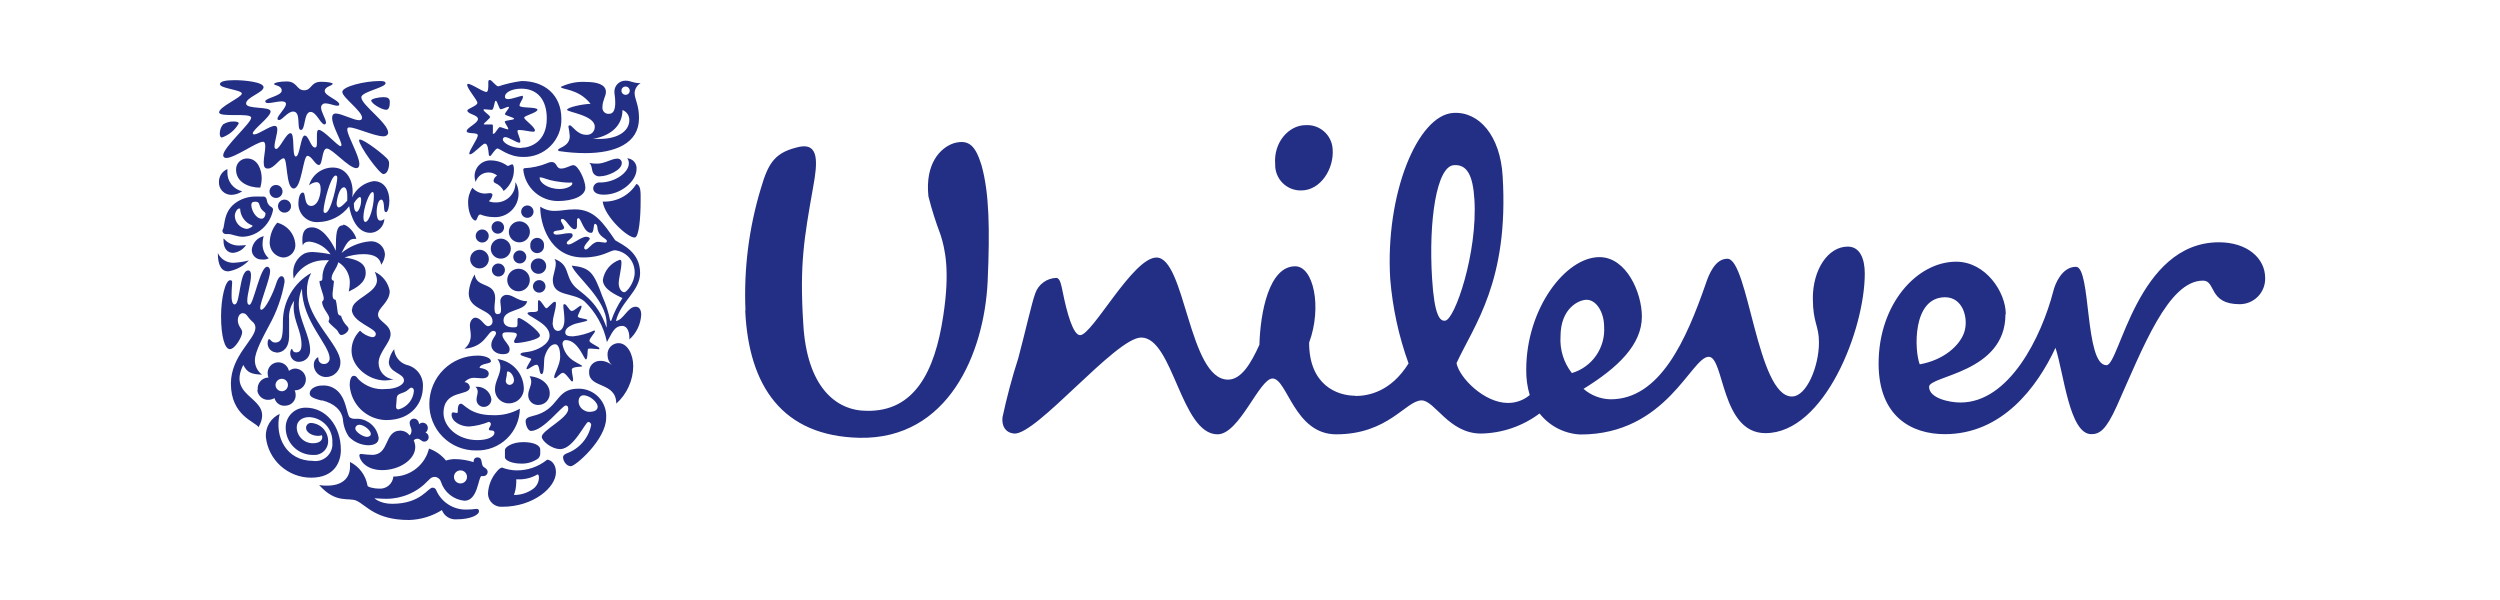 <svg width="125" height="30" viewBox="0 0 125 30" fill="none" xmlns="http://www.w3.org/2000/svg">
<path d="M30.134 10.078C30.24 10.854 31.407 11.902 31.734 11.876C31.95 11.876 32.031 10.863 32.031 10.078C32.031 9.628 32.056 9.276 31.819 9.196C31.641 9.482 31.39 9.715 31.091 9.87C30.793 10.025 30.458 10.097 30.122 10.078H30.134ZM30.198 9.734C31.047 9.734 31.827 9.056 31.827 8.462C31.834 8.395 31.827 8.327 31.807 8.263C31.788 8.199 31.755 8.139 31.711 8.088C31.667 8.037 31.614 7.995 31.553 7.966C31.493 7.936 31.427 7.918 31.36 7.915C31.419 7.987 31.448 8.08 31.441 8.174C31.441 8.623 30.754 9.124 30.011 9.124C29.969 9.118 29.927 9.12 29.886 9.132C29.845 9.143 29.807 9.163 29.774 9.189C29.741 9.216 29.713 9.249 29.694 9.287C29.674 9.324 29.662 9.365 29.659 9.408C29.659 9.637 29.88 9.734 30.198 9.734ZM30.02 8.814C29.947 8.826 29.872 8.815 29.806 8.782C29.74 8.75 29.685 8.697 29.651 8.632C29.579 8.487 29.604 8.25 29.464 8.144C29.595 8.174 29.729 8.187 29.863 8.182C30.232 8.182 30.584 7.932 30.851 7.932C30.882 7.928 30.914 7.931 30.944 7.941C30.973 7.951 31 7.967 31.023 7.988C31.046 8.01 31.063 8.036 31.075 8.065C31.086 8.094 31.091 8.125 31.089 8.157C31.089 8.517 30.363 8.814 30.02 8.814ZM11.74 15.218C12.02 15.218 11.96 13.522 12.41 13.522C12.516 13.522 12.55 13.628 12.55 13.759C12.55 14.141 12.363 14.705 12.363 15.032C12.363 15.189 12.402 15.24 12.478 15.24C12.673 15.218 13.012 13.339 13.352 13.339C13.458 13.339 13.505 13.45 13.505 13.556C13.505 13.95 13.012 15.079 13.012 15.397C13.012 15.443 13.012 15.486 13.068 15.486C13.271 15.486 13.683 14.603 13.814 14.162C13.886 13.933 13.984 13.81 14.073 13.81C14.162 13.81 14.23 13.899 14.23 14.09C14.098 14.852 13.838 15.586 13.462 16.262C13.178 16.8 12.745 17.581 12.745 18.005C12.742 18.147 12.773 18.287 12.836 18.414C12.899 18.541 12.991 18.651 13.106 18.735C12.588 18.705 12.372 18.654 12.164 18.247C11.29 19.986 13.776 19.816 12.928 21.36C12.771 21.084 11.545 20.796 11.545 19.18C11.545 17.78 12.771 16.966 12.771 16.385C12.771 16.326 12.758 16.269 12.732 16.217C12.706 16.164 12.669 16.119 12.622 16.084C12.355 15.855 12.347 15.659 12.134 15.659C11.922 15.659 11.791 16.02 11.986 16.338C12.05 16.444 12.109 16.512 12.109 16.61C12.109 16.839 11.748 17.458 11.494 17.458C11.239 17.458 11.053 16.826 11.053 15.812C11.053 14.913 11.26 14.01 11.511 14.01C11.587 14.01 11.608 14.056 11.608 14.124C11.608 14.192 11.579 14.438 11.579 14.799C11.579 15.159 11.668 15.223 11.74 15.223V15.218ZM24.259 7.185C24.39 7.185 24.416 7.503 24.437 7.694C24.437 7.792 24.471 7.8 24.513 7.8C24.556 7.8 24.764 7.423 24.874 7.423C24.984 7.423 25.442 7.847 26.147 7.847C26.401 7.855 26.654 7.811 26.891 7.718C27.127 7.624 27.342 7.484 27.522 7.304C27.702 7.124 27.844 6.91 27.938 6.673C28.032 6.437 28.076 6.184 28.068 5.93C28.068 4.742 27.22 4.051 26.083 4.051C25.688 4.102 25.298 4.191 24.921 4.318C24.789 4.318 24.594 4 24.496 4C24.399 4 24.416 4.081 24.416 4.221C24.416 4.361 24.416 4.598 24.318 4.598C24.119 4.598 23.359 4.034 23.359 4.238C23.359 4.441 23.869 4.997 23.869 5.145C23.869 5.294 23.368 5.429 23.368 5.527C23.368 5.709 23.898 5.739 23.898 5.951C23.898 6.163 23.334 6.384 23.334 6.553C23.334 6.723 23.89 6.596 23.89 6.765C23.89 6.935 23.465 7.508 23.465 7.673C23.465 7.715 23.465 7.715 23.508 7.715C23.661 7.715 24.127 7.181 24.242 7.181L24.259 7.185ZM13.776 19.277C13.771 19.197 13.797 19.118 13.848 19.056C13.899 18.993 13.972 18.953 14.052 18.942C14.093 18.937 14.134 18.94 14.174 18.951C14.213 18.962 14.25 18.981 14.282 19.007C14.315 19.033 14.341 19.065 14.361 19.101C14.38 19.137 14.392 19.177 14.396 19.218C14.404 19.3 14.38 19.382 14.328 19.446C14.276 19.511 14.202 19.552 14.12 19.562C14.037 19.568 13.955 19.541 13.891 19.488C13.827 19.436 13.786 19.36 13.776 19.277ZM12.868 19.532C12.888 19.67 12.961 19.794 13.071 19.88C13.181 19.965 13.319 20.005 13.458 19.99C13.552 19.982 13.643 19.953 13.725 19.905C13.755 20.027 13.828 20.133 13.932 20.203C14.036 20.272 14.162 20.301 14.285 20.283C14.357 20.28 14.427 20.262 14.492 20.23C14.556 20.199 14.613 20.155 14.66 20.1C14.707 20.046 14.741 19.982 14.762 19.913C14.783 19.845 14.79 19.773 14.781 19.702C14.779 19.636 14.762 19.572 14.731 19.515H14.79C14.934 19.504 15.068 19.437 15.162 19.327C15.257 19.218 15.303 19.076 15.293 18.932C15.282 18.788 15.215 18.654 15.105 18.56C14.996 18.465 14.853 18.419 14.709 18.429C14.614 18.447 14.524 18.486 14.446 18.544C14.418 18.413 14.342 18.297 14.233 18.218C14.124 18.14 13.99 18.105 13.857 18.119C13.786 18.127 13.718 18.148 13.655 18.183C13.593 18.217 13.539 18.263 13.495 18.319C13.451 18.375 13.418 18.439 13.4 18.507C13.381 18.576 13.376 18.647 13.386 18.718C13.388 18.773 13.401 18.828 13.424 18.879H13.369C13.226 18.896 13.096 18.968 13.005 19.079C12.915 19.191 12.872 19.334 12.885 19.477L12.868 19.532ZM31.072 4.53C31.071 4.571 31.082 4.612 31.105 4.647C31.127 4.681 31.159 4.709 31.197 4.725C31.235 4.742 31.277 4.746 31.318 4.739C31.358 4.731 31.396 4.712 31.425 4.683C31.455 4.654 31.475 4.617 31.483 4.577C31.492 4.536 31.488 4.494 31.472 4.456C31.457 4.418 31.43 4.385 31.396 4.362C31.361 4.339 31.321 4.327 31.28 4.327C31.253 4.326 31.226 4.331 31.201 4.341C31.175 4.351 31.152 4.366 31.133 4.385C31.114 4.404 31.098 4.426 31.088 4.451C31.077 4.476 31.072 4.503 31.072 4.53ZM26.516 12.275C26.51 12.323 26.515 12.372 26.53 12.418C26.545 12.464 26.569 12.506 26.601 12.542C26.633 12.578 26.673 12.607 26.717 12.627C26.761 12.646 26.809 12.657 26.857 12.657C26.905 12.657 26.953 12.646 26.997 12.627C27.042 12.607 27.081 12.578 27.113 12.542C27.145 12.506 27.17 12.464 27.184 12.418C27.199 12.372 27.204 12.323 27.199 12.275C27.204 12.227 27.199 12.178 27.184 12.132C27.17 12.086 27.145 12.044 27.113 12.008C27.081 11.972 27.042 11.943 26.997 11.923C26.953 11.903 26.905 11.893 26.857 11.893C26.809 11.893 26.761 11.903 26.717 11.923C26.673 11.943 26.633 11.972 26.601 12.008C26.569 12.044 26.545 12.086 26.53 12.132C26.515 12.178 26.51 12.227 26.516 12.275ZM26.537 13.306C26.537 13.382 26.559 13.457 26.602 13.52C26.644 13.584 26.705 13.633 26.775 13.662C26.846 13.691 26.923 13.699 26.998 13.684C27.073 13.669 27.142 13.633 27.196 13.579C27.25 13.524 27.287 13.456 27.302 13.381C27.317 13.306 27.309 13.228 27.28 13.158C27.25 13.087 27.201 13.027 27.137 12.985C27.074 12.942 26.999 12.92 26.923 12.92C26.872 12.919 26.822 12.929 26.774 12.948C26.727 12.967 26.685 12.995 26.649 13.031C26.613 13.067 26.584 13.11 26.565 13.157C26.546 13.204 26.536 13.255 26.537 13.306ZM25.362 14.001C25.362 14.113 25.395 14.222 25.457 14.315C25.519 14.407 25.607 14.48 25.71 14.522C25.813 14.565 25.927 14.576 26.036 14.554C26.145 14.533 26.246 14.479 26.325 14.4C26.404 14.321 26.458 14.221 26.479 14.111C26.501 14.002 26.49 13.888 26.447 13.785C26.405 13.682 26.332 13.594 26.239 13.532C26.147 13.47 26.038 13.437 25.926 13.437C25.776 13.437 25.633 13.496 25.527 13.602C25.421 13.708 25.362 13.851 25.362 14.001ZM25.663 12.848C25.663 12.912 25.682 12.975 25.718 13.029C25.754 13.083 25.805 13.124 25.865 13.149C25.924 13.174 25.99 13.18 26.053 13.168C26.117 13.155 26.175 13.124 26.221 13.078C26.266 13.033 26.297 12.975 26.31 12.911C26.323 12.848 26.316 12.782 26.291 12.723C26.267 12.663 26.225 12.612 26.171 12.576C26.117 12.54 26.054 12.521 25.99 12.521C25.903 12.521 25.82 12.555 25.759 12.617C25.697 12.678 25.663 12.761 25.663 12.848ZM24.594 13.501C24.594 13.565 24.613 13.628 24.649 13.682C24.685 13.736 24.736 13.778 24.796 13.802C24.855 13.827 24.921 13.834 24.984 13.821C25.048 13.808 25.106 13.777 25.152 13.732C25.197 13.686 25.228 13.628 25.241 13.564C25.254 13.501 25.247 13.435 25.222 13.376C25.198 13.316 25.156 13.265 25.102 13.229C25.048 13.193 24.985 13.174 24.921 13.174C24.878 13.174 24.835 13.182 24.796 13.199C24.756 13.215 24.72 13.239 24.69 13.27C24.659 13.3 24.635 13.336 24.619 13.376C24.602 13.415 24.594 13.458 24.594 13.501ZM25.442 11.588C25.442 11.692 25.472 11.794 25.529 11.881C25.586 11.968 25.668 12.036 25.764 12.077C25.86 12.117 25.966 12.128 26.068 12.108C26.171 12.089 26.265 12.039 26.339 11.965C26.413 11.892 26.463 11.798 26.484 11.696C26.505 11.594 26.494 11.488 26.455 11.392C26.415 11.295 26.348 11.213 26.261 11.155C26.174 11.097 26.073 11.066 25.968 11.066C25.83 11.067 25.698 11.122 25.599 11.22C25.501 11.317 25.445 11.449 25.442 11.588ZM26.058 10.583C26.058 10.665 26.09 10.743 26.148 10.802C26.206 10.86 26.285 10.892 26.367 10.892C26.449 10.892 26.528 10.86 26.586 10.802C26.644 10.743 26.677 10.665 26.677 10.583C26.677 10.501 26.644 10.422 26.586 10.364C26.528 10.306 26.449 10.273 26.367 10.273C26.285 10.273 26.206 10.306 26.148 10.364C26.09 10.422 26.058 10.501 26.058 10.583ZM24.577 11.367C24.576 11.43 24.594 11.491 24.628 11.543C24.662 11.595 24.711 11.636 24.769 11.661C24.826 11.685 24.89 11.691 24.951 11.68C25.012 11.668 25.069 11.638 25.113 11.593C25.157 11.549 25.187 11.493 25.199 11.432C25.211 11.37 25.204 11.307 25.18 11.249C25.156 11.192 25.115 11.143 25.063 11.109C25.01 11.075 24.949 11.057 24.887 11.058C24.805 11.059 24.727 11.092 24.669 11.149C24.611 11.207 24.578 11.286 24.577 11.367ZM24.539 12.432C24.539 12.531 24.568 12.628 24.623 12.71C24.679 12.793 24.757 12.857 24.849 12.895C24.941 12.932 25.041 12.942 25.139 12.922C25.236 12.903 25.325 12.855 25.395 12.784C25.465 12.714 25.512 12.624 25.531 12.527C25.55 12.43 25.539 12.329 25.501 12.237C25.462 12.146 25.397 12.068 25.314 12.014C25.232 11.959 25.134 11.931 25.035 11.931C24.97 11.931 24.905 11.944 24.844 11.97C24.784 11.995 24.729 12.032 24.683 12.078C24.637 12.125 24.6 12.18 24.575 12.241C24.551 12.301 24.538 12.366 24.539 12.432ZM23.508 12.954C23.508 13.046 23.535 13.136 23.587 13.213C23.638 13.29 23.711 13.349 23.796 13.385C23.881 13.42 23.975 13.429 24.066 13.411C24.156 13.393 24.239 13.349 24.305 13.283C24.37 13.218 24.414 13.135 24.432 13.045C24.45 12.954 24.441 12.86 24.406 12.775C24.37 12.69 24.311 12.617 24.234 12.566C24.157 12.514 24.067 12.487 23.975 12.487C23.851 12.488 23.733 12.538 23.646 12.625C23.558 12.712 23.509 12.83 23.508 12.954ZM23.784 11.8C23.784 11.886 23.818 11.97 23.879 12.031C23.941 12.092 24.024 12.127 24.11 12.127C24.197 12.127 24.28 12.092 24.341 12.031C24.403 11.97 24.437 11.886 24.437 11.8C24.437 11.713 24.403 11.63 24.341 11.569C24.28 11.508 24.197 11.473 24.11 11.473C24.024 11.473 23.941 11.508 23.879 11.569C23.818 11.63 23.784 11.713 23.784 11.8ZM22.698 23.845C22.698 23.888 22.706 23.931 22.723 23.97C22.739 24.01 22.763 24.046 22.793 24.076C22.824 24.107 22.86 24.131 22.899 24.147C22.939 24.163 22.981 24.172 23.024 24.172C23.067 24.172 23.11 24.163 23.149 24.147C23.189 24.131 23.225 24.107 23.255 24.076C23.286 24.046 23.31 24.01 23.326 23.97C23.343 23.931 23.351 23.888 23.351 23.845C23.351 23.759 23.317 23.676 23.255 23.614C23.194 23.553 23.111 23.519 23.024 23.519C22.938 23.519 22.855 23.553 22.793 23.614C22.732 23.676 22.698 23.759 22.698 23.845ZM13.899 10.307C13.899 10.371 13.918 10.435 13.954 10.488C13.99 10.542 14.041 10.584 14.101 10.609C14.161 10.633 14.226 10.64 14.29 10.627C14.353 10.615 14.411 10.584 14.457 10.538C14.502 10.492 14.534 10.434 14.546 10.371C14.559 10.307 14.552 10.242 14.528 10.182C14.503 10.122 14.461 10.071 14.407 10.035C14.354 9.999 14.29 9.98 14.226 9.98C14.139 9.98 14.056 10.015 13.995 10.076C13.934 10.137 13.899 10.22 13.899 10.307ZM13.475 9.573C13.475 9.638 13.494 9.701 13.53 9.755C13.566 9.808 13.617 9.85 13.677 9.875C13.736 9.9 13.802 9.906 13.865 9.893C13.929 9.881 13.987 9.85 14.033 9.804C14.078 9.758 14.109 9.7 14.122 9.637C14.134 9.574 14.128 9.508 14.103 9.448C14.079 9.389 14.037 9.338 13.983 9.302C13.929 9.266 13.866 9.247 13.802 9.247C13.715 9.247 13.632 9.281 13.571 9.342C13.509 9.403 13.475 9.487 13.475 9.573ZM13.823 17.632C14.166 17.632 14.455 17.377 14.455 16.813V15.965C14.428 15.635 14.518 15.306 14.709 15.036C14.688 15.144 14.68 15.253 14.684 15.363C14.684 16.067 15.074 16.55 15.074 17.225C15.074 17.479 15.002 17.619 14.807 17.619C14.612 17.619 14.633 17.445 14.595 17.445C14.557 17.445 14.51 17.551 14.51 17.666C14.51 17.725 14.522 17.784 14.546 17.838C14.57 17.893 14.605 17.942 14.649 17.982C14.693 18.022 14.745 18.052 14.801 18.071C14.858 18.089 14.918 18.096 14.977 18.09C15.122 18.083 15.259 18.02 15.358 17.914C15.457 17.808 15.51 17.667 15.507 17.521C15.507 16.784 14.938 15.969 14.938 15.184C14.94 14.924 14.995 14.667 15.1 14.43C15.1 16.058 16.483 17.242 16.483 17.92C16.483 17.958 16.476 17.995 16.462 18.03C16.447 18.065 16.426 18.096 16.399 18.123C16.372 18.149 16.34 18.169 16.305 18.183C16.269 18.196 16.232 18.202 16.194 18.2C16.159 18.201 16.123 18.195 16.09 18.183C16.057 18.17 16.027 18.151 16.001 18.126C15.976 18.102 15.955 18.073 15.941 18.04C15.927 18.008 15.919 17.973 15.918 17.937C15.918 17.878 15.918 17.865 15.884 17.865C15.822 17.905 15.772 17.96 15.737 18.026C15.703 18.091 15.687 18.165 15.689 18.238C15.689 18.319 15.704 18.399 15.735 18.473C15.765 18.548 15.81 18.616 15.867 18.673C15.924 18.73 15.991 18.775 16.066 18.806C16.14 18.837 16.22 18.853 16.3 18.853C16.397 18.853 16.493 18.833 16.582 18.795C16.671 18.757 16.751 18.701 16.818 18.632C16.885 18.562 16.938 18.48 16.973 18.39C17.008 18.3 17.024 18.203 17.021 18.107C17.021 17.259 15.346 15.952 15.346 14.561C15.339 14.244 15.412 13.931 15.558 13.649C15.129 13.893 14.773 14.246 14.525 14.672C14.277 15.098 14.146 15.582 14.145 16.075C14.145 16.775 14.12 17.127 13.759 17.127C13.572 17.127 13.522 16.957 13.458 16.957C13.394 16.957 13.382 17.106 13.382 17.144C13.378 17.203 13.386 17.262 13.406 17.318C13.425 17.374 13.456 17.425 13.495 17.47C13.534 17.514 13.582 17.55 13.636 17.575C13.689 17.601 13.747 17.616 13.806 17.619L13.823 17.632ZM27.983 9.45C28.344 9.45 28.616 9.285 28.616 9.187C28.616 9.09 28.565 9.132 28.459 9.132C28.218 9.127 27.978 9.101 27.742 9.056C27.398 9.001 27.135 8.869 27.038 8.869C26.94 8.869 26.987 8.869 26.987 8.912C26.987 9.124 27.381 9.45 27.983 9.45ZM26.206 8.411C26.604 8.394 26.996 8.308 27.364 8.157C27.43 8.122 27.502 8.103 27.576 8.101C27.865 8.101 27.788 8.428 28.051 8.428C28.314 8.428 28.518 8.258 28.671 8.258C28.917 8.258 29.269 9.026 29.269 9.382C29.269 9.806 28.641 10.052 27.894 10.052C27.464 10.052 27.049 9.892 26.73 9.604C26.41 9.316 26.209 8.919 26.164 8.492C26.164 8.475 26.168 8.458 26.177 8.444C26.186 8.43 26.199 8.418 26.215 8.411H26.206ZM13.997 20.69C13.775 20.789 13.589 20.953 13.463 21.161C13.337 21.368 13.277 21.61 13.293 21.852C13.353 22.41 13.618 22.926 14.036 23.301C14.454 23.676 14.996 23.884 15.558 23.884C16.75 23.884 17.043 23.061 17.043 22.505C17.043 21.271 16.283 20.384 15.295 20.384C15.161 20.381 15.028 20.405 14.903 20.454C14.779 20.504 14.666 20.579 14.572 20.674C14.477 20.769 14.403 20.882 14.354 21.006C14.304 21.131 14.281 21.264 14.285 21.398C14.286 21.578 14.323 21.756 14.393 21.921C14.464 22.086 14.566 22.236 14.695 22.361C14.823 22.487 14.976 22.586 15.143 22.652C15.31 22.718 15.489 22.75 15.668 22.747C15.766 22.754 15.864 22.741 15.956 22.707C16.048 22.673 16.132 22.62 16.202 22.552C16.272 22.483 16.326 22.4 16.361 22.309C16.397 22.217 16.412 22.119 16.406 22.022C16.399 21.796 16.308 21.582 16.151 21.42C15.995 21.259 15.783 21.162 15.558 21.148C15.524 21.146 15.49 21.151 15.458 21.163C15.427 21.176 15.398 21.194 15.374 21.218C15.35 21.242 15.331 21.271 15.319 21.303C15.307 21.334 15.302 21.369 15.303 21.402C15.303 21.598 15.575 21.793 15.91 21.793C15.971 21.794 16.032 21.783 16.088 21.759C16.105 21.79 16.114 21.825 16.114 21.86C16.114 22.047 15.931 22.162 15.655 22.162C15.549 22.164 15.443 22.145 15.343 22.105C15.244 22.066 15.154 22.008 15.078 21.933C15.001 21.858 14.941 21.769 14.899 21.671C14.858 21.572 14.837 21.467 14.837 21.36C14.837 21.067 15.091 20.855 15.46 20.855C15.62 20.862 15.777 20.901 15.922 20.969C16.066 21.037 16.196 21.132 16.304 21.251C16.412 21.369 16.495 21.507 16.549 21.658C16.603 21.808 16.626 21.968 16.618 22.128C16.63 22.256 16.613 22.385 16.567 22.505C16.522 22.625 16.449 22.734 16.356 22.822C16.262 22.91 16.15 22.976 16.027 23.015C15.904 23.053 15.774 23.063 15.647 23.044C14.34 23.044 13.704 21.865 13.988 20.673L13.997 20.69ZM13.178 11.808C13.021 11.847 12.88 11.934 12.774 12.056C12.669 12.178 12.604 12.33 12.588 12.491C12.588 12.557 12.601 12.623 12.626 12.684C12.652 12.745 12.691 12.8 12.739 12.845C12.787 12.891 12.844 12.926 12.907 12.948C12.969 12.97 13.036 12.979 13.102 12.975C13.217 12.991 13.334 12.971 13.437 12.915C13.338 12.825 13.259 12.715 13.206 12.592C13.152 12.469 13.126 12.337 13.127 12.203C13.126 12.075 13.144 11.947 13.182 11.825L13.178 11.808ZM11.176 11.923C11.171 11.964 11.171 12.005 11.176 12.046C11.176 12.432 11.383 12.644 11.651 12.644C11.782 12.632 11.909 12.59 12.023 12.521C12.136 12.453 12.232 12.36 12.304 12.249C12.207 12.267 12.11 12.275 12.011 12.275C11.855 12.286 11.699 12.26 11.555 12.199C11.411 12.138 11.284 12.043 11.184 11.923H11.176ZM10.891 12.652C10.891 13.272 11.078 13.569 11.413 13.569C11.807 13.502 12.169 13.31 12.444 13.021C12.188 13.089 11.924 13.129 11.659 13.14C11.498 13.14 11.34 13.094 11.204 13.008C11.068 12.921 10.96 12.798 10.891 12.652V12.652ZM23.326 25.478C23.49 25.478 23.654 25.467 23.818 25.444C23.941 25.444 23.949 25.517 23.949 25.567C23.949 25.745 23.525 25.966 22.838 25.966C22.68 25.981 22.523 25.944 22.388 25.86C22.254 25.777 22.151 25.651 22.095 25.504C21.602 25.813 21.035 25.984 20.453 26C18.778 26 18.332 25.275 17.828 25.037C17.429 24.855 16.814 25.207 15.957 24.253C16.087 24.275 16.219 24.285 16.351 24.282C17.102 24.282 17.501 23.918 17.501 23.328C17.505 23.252 17.505 23.175 17.501 23.099C17.729 23.212 17.927 23.379 18.079 23.584C18.231 23.788 18.332 24.026 18.375 24.278C18.375 24.359 18.727 24.431 18.939 24.431C19.026 24.439 19.115 24.431 19.199 24.405C19.283 24.38 19.361 24.338 19.429 24.282C19.497 24.226 19.553 24.157 19.594 24.079C19.635 24.001 19.661 23.916 19.669 23.828C20.079 23.828 20.478 23.69 20.801 23.436C21.124 23.182 21.353 22.828 21.45 22.429C21.782 22.547 22.076 22.754 22.299 23.027C22.451 22.977 22.61 22.952 22.77 22.955C23.078 22.961 23.384 23.012 23.678 23.107C23.678 23.001 23.712 22.87 23.877 22.87C24.119 22.87 24.055 23.141 24.136 23.294C24.178 23.379 24.382 23.425 24.382 23.591C24.382 23.619 24.377 23.647 24.367 23.673C24.356 23.699 24.341 23.722 24.321 23.742C24.301 23.762 24.278 23.778 24.252 23.788C24.226 23.799 24.198 23.803 24.17 23.803C24.137 23.808 24.105 23.808 24.072 23.803C23.907 23.862 23.898 25.037 23.224 25.037C22.957 25.012 22.704 24.91 22.495 24.742C22.286 24.575 22.131 24.35 22.049 24.096C22.03 24.029 21.993 23.97 21.941 23.926C21.888 23.881 21.824 23.853 21.756 23.845C21.624 23.845 21.552 23.871 21.395 24.041C21.128 24.325 20.806 24.552 20.447 24.706C20.089 24.861 19.703 24.941 19.312 24.94C19.037 24.94 18.816 24.914 18.757 24.914C18.697 24.914 18.723 24.914 18.723 24.914C18.723 24.914 19.003 25.19 19.605 25.19C21.043 25.19 21.395 24.384 21.624 24.384C21.665 24.382 21.705 24.393 21.739 24.416C21.773 24.439 21.798 24.473 21.811 24.511C21.939 24.807 22.152 25.057 22.424 25.229C22.695 25.402 23.012 25.488 23.334 25.478H23.326ZM18.684 9.056C19.227 9.056 19.469 9.522 19.469 10.044C19.469 10.273 19.406 10.608 19.3 10.608C19.194 10.608 19.21 10.421 19.194 10.248C19.177 10.074 19.134 9.98 19.062 9.98C18.922 9.98 18.833 10.307 18.833 10.608C18.833 10.799 18.867 11.032 19.015 11.032C19.092 11.029 19.164 10.997 19.219 10.943C19.212 11.125 19.137 11.298 19.009 11.427C18.881 11.557 18.709 11.634 18.527 11.643C17.811 11.643 17.539 10.795 17.458 10.311C17.277 10.553 17.043 10.75 16.774 10.887C16.505 11.025 16.208 11.099 15.906 11.104C15.775 11.114 15.643 11.095 15.52 11.049C15.397 11.004 15.285 10.932 15.192 10.84C15.099 10.748 15.027 10.636 14.98 10.514C14.933 10.391 14.913 10.26 14.921 10.129C14.921 9.989 14.968 9.628 15.142 9.628C15.316 9.628 15.163 10.298 15.566 10.298C15.664 10.298 15.842 10.218 15.94 9.946C15.998 9.793 16.029 9.631 16.033 9.467C16.033 9.247 15.982 9.107 15.817 9.107C15.681 9.121 15.553 9.177 15.452 9.268C15.527 9.01 15.683 8.783 15.899 8.623C16.114 8.462 16.375 8.376 16.644 8.377C17.289 8.377 17.632 8.95 17.632 9.59C17.632 9.683 17.624 9.775 17.607 9.866C17.706 9.652 17.856 9.467 18.044 9.325C18.232 9.184 18.452 9.091 18.684 9.056ZM16.635 4.187C16.635 4.14 16.389 4.089 16.054 4.089C15.524 4.089 15.596 4.513 15.206 4.513C14.816 4.513 14.871 4.072 14.332 4.072C14.005 4.072 13.704 4.131 13.704 4.204C13.704 4.276 14.086 4.263 14.086 4.53C14.086 4.797 13.263 4.899 13.263 5.069C13.263 5.128 13.326 5.154 13.407 5.154C13.589 5.154 13.874 5.069 14.077 5.069C14.192 5.069 14.298 5.094 14.298 5.2C14.298 5.404 13.874 5.773 13.874 5.938C13.874 5.985 13.916 6.002 13.954 6.002C14.12 6.002 14.379 5.578 14.659 5.578C15.083 5.578 14.807 6.498 15.045 6.498C15.282 6.498 15.18 5.595 15.532 5.595C15.821 5.595 16.033 6.222 16.228 6.222C16.249 6.218 16.268 6.206 16.281 6.189C16.294 6.172 16.301 6.151 16.3 6.129C16.3 5.955 16.054 5.603 16.054 5.378C16.053 5.349 16.059 5.32 16.07 5.293C16.082 5.266 16.099 5.242 16.121 5.222C16.143 5.202 16.169 5.187 16.197 5.178C16.224 5.17 16.254 5.167 16.283 5.171C16.474 5.171 16.707 5.285 16.864 5.285C16.915 5.285 16.962 5.285 16.962 5.213C16.962 5.018 16.237 4.789 16.237 4.551C16.237 4.314 16.635 4.297 16.635 4.182V4.187ZM28.285 20.274C28.111 20.274 27.165 21.547 26.55 21.547C26.405 21.547 26.282 21.271 26.282 21.059C26.282 20.944 26.355 20.864 26.617 20.804C28.022 20.486 27.712 19.434 28.913 19.434C29.102 19.43 29.291 19.466 29.466 19.539C29.642 19.611 29.8 19.72 29.931 19.857C30.062 19.994 30.164 20.157 30.229 20.336C30.294 20.514 30.321 20.704 30.308 20.893C30.308 21.971 28.773 23.311 28.544 23.311C28.314 23.311 28.153 23.044 28.153 22.861C28.153 22.806 28.179 22.734 28.34 22.666C28.646 22.556 28.918 22.369 29.131 22.123C29.345 21.877 29.491 21.581 29.557 21.262C29.56 21.241 29.558 21.22 29.551 21.2C29.545 21.18 29.534 21.162 29.52 21.146C29.506 21.131 29.489 21.118 29.47 21.11C29.451 21.101 29.43 21.097 29.409 21.097C29.273 21.097 28.675 22.454 28.013 22.454C27.555 22.454 27.088 22.03 27.088 21.843C27.088 21.517 28.412 20.91 28.412 20.452C28.412 20.283 28.331 20.274 28.268 20.274H28.285ZM29.167 19.765C29.053 19.765 28.93 19.858 28.93 20.075C28.932 20.169 28.961 20.262 29.012 20.341C29.064 20.42 29.137 20.484 29.222 20.524C29.295 20.566 29.376 20.59 29.46 20.592C29.697 20.592 29.884 20.524 29.884 20.329C29.884 20.134 29.519 19.765 29.167 19.765ZM18.561 5.022C18.561 5.171 19.075 5.489 19.312 5.489C19.452 5.489 19.491 5.298 19.491 5.103C19.491 4.908 19.376 4.857 19.168 4.857C18.96 4.857 18.557 4.933 18.557 5.031L18.561 5.022ZM19.41 6.638C19.41 6.15 18.069 5.243 18.069 4.874C18.065 4.861 18.065 4.848 18.069 4.836C18.167 4.564 19.278 4.377 19.278 4.157C19.278 4.051 19.083 4.051 18.986 4.051C18.226 4.051 17.115 4.327 17.115 4.598C17.115 4.869 18.103 5.552 18.103 5.887C18.103 5.976 18.044 6.01 17.955 6.01C17.679 6.01 17.072 5.675 16.788 5.675C16.657 5.675 16.606 5.764 16.606 5.896C16.606 6.286 17.072 7.033 17.072 7.253C17.072 7.253 17.072 7.308 17.03 7.308C16.886 7.308 16.181 6.494 15.944 6.494C15.855 6.494 15.846 6.613 15.846 6.795V7.071C15.846 7.257 15.846 7.376 15.749 7.376C15.537 7.376 15.439 6.778 15.236 6.778C15.032 6.778 14.994 7.826 14.79 7.826C14.586 7.826 14.756 6.659 14.527 6.659C14.298 6.659 13.988 7.448 13.81 7.448C13.742 7.448 13.725 7.38 13.725 7.325C13.725 7.088 13.865 6.706 13.865 6.477C13.865 6.362 13.831 6.295 13.734 6.295C13.483 6.295 12.928 6.719 12.716 6.719C12.682 6.719 12.639 6.719 12.639 6.668C12.639 6.473 13.53 5.849 13.53 5.574C13.53 5.298 12.304 5.484 12.304 5.175C12.304 4.865 13.178 4.628 13.178 4.361C13.178 4.093 12.164 4.008 11.74 4.008C11.26 4.008 10.997 4.072 10.997 4.212C10.997 4.424 12.092 4.492 12.092 4.679C12.092 4.865 10.955 5.34 10.955 5.616C10.955 5.892 12.559 5.616 12.559 5.887C12.559 6.159 11.159 7.368 11.159 7.766C11.159 7.855 11.226 7.898 11.316 7.898C11.74 7.898 12.843 7.088 13.148 7.088C13.254 7.088 13.263 7.219 13.263 7.334C13.263 7.546 13.186 7.872 13.186 8.11C13.186 8.347 13.237 8.428 13.399 8.428C13.704 8.428 13.98 7.915 14.183 7.915C14.387 7.915 14.285 9.425 14.684 9.425C15.083 9.425 15.155 7.792 15.371 7.792C15.588 7.792 15.753 8.25 15.948 8.25C16.143 8.25 16.08 7.427 16.343 7.427C16.606 7.427 17.446 8.407 17.811 8.407C17.925 8.407 17.968 8.318 17.968 8.203C17.968 7.779 17.365 6.791 17.365 6.481C17.365 6.396 17.386 6.371 17.475 6.371C17.798 6.371 18.727 6.816 19.172 6.816C19.321 6.816 19.41 6.731 19.41 6.625V6.638ZM30.559 16.041C30.696 15.639 30.886 15.257 31.123 14.905C30.851 14.769 30.143 14.48 30.143 13.993C30.179 13.764 30.278 13.549 30.427 13.372C30.577 13.195 30.772 13.062 30.991 12.988C31.059 12.988 31.072 13.043 31.072 13.149C31.072 13.445 30.936 13.916 30.936 14.171C30.936 14.425 31.08 14.612 31.212 14.612C31.343 14.612 31.734 14.12 31.734 13.641C31.741 13.362 31.643 13.091 31.459 12.881C31.275 12.672 31.018 12.54 30.741 12.512C30.52 12.512 30.117 12.873 29.176 12.873C27.436 12.881 27.012 11.138 27.012 10.37C27.012 10.341 27.012 10.332 27.012 10.332C27.239 10.483 27.508 10.558 27.78 10.544C28.064 10.544 28.327 10.468 28.743 10.468C29.723 10.468 30.16 11.147 30.762 12.016C31.131 12.241 32.005 12.61 32.005 13.649C32.005 14.561 31.034 15.07 30.796 16.05C31.169 16.007 31.39 15.337 31.776 15.337C31.971 15.337 32.06 15.494 32.06 15.74C32.048 15.975 31.989 16.205 31.887 16.417C31.785 16.628 31.642 16.818 31.466 16.974C31.471 16.933 31.471 16.892 31.466 16.851C31.466 16.622 31.373 16.296 31.114 16.296C30.69 16.296 30.576 16.72 30.346 17.102C30.187 16.323 29.793 15.611 29.218 15.062C28.637 14.595 27.64 14.849 27.64 14.001C27.64 13.772 27.788 13.445 27.788 13.183C27.793 13.098 27.769 13.014 27.721 12.945C28.505 13.238 28.23 13.764 28.713 14.302C29.014 14.646 29.846 14.972 30.329 16.385C30.335 16.311 30.335 16.238 30.329 16.164C30.329 14.956 28.726 13.772 28.59 13.28C29.519 13.386 29.68 13.615 30.126 14.841C30.301 15.221 30.429 15.621 30.508 16.033L30.559 16.041ZM13.012 9.382C13.059 9.23 13.083 9.071 13.085 8.912C13.085 8.517 12.906 7.923 12.351 7.923C12.278 7.923 12.206 7.937 12.139 7.965C12.071 7.992 12.01 8.033 11.959 8.085C11.908 8.137 11.868 8.199 11.841 8.266C11.815 8.334 11.802 8.406 11.803 8.479C11.803 9.124 12.448 9.382 13.012 9.382ZM12.312 11.444C12.156 11.419 12.014 11.341 11.909 11.222C11.805 11.104 11.745 10.953 11.74 10.795C11.74 10.629 11.863 10.426 11.952 10.426C12.041 10.426 12.003 10.451 12.011 10.506C12.03 10.673 12.093 10.831 12.195 10.964C12.296 11.097 12.432 11.2 12.588 11.261C12.614 11.261 12.627 11.287 12.627 11.304C12.627 11.321 12.474 11.444 12.325 11.444H12.312ZM13.275 10.676C13.275 10.79 13.212 10.935 13.08 10.935C12.796 10.935 12.567 10.511 12.567 10.256C12.567 10.103 12.656 10.086 12.779 10.086C12.823 10.084 12.866 10.096 12.902 10.12C12.974 10.159 12.974 10.324 13.063 10.447C13.152 10.57 13.275 10.617 13.275 10.676ZM12.991 9.828H12.813C12.478 9.818 12.147 9.908 11.863 10.086C11.146 10.536 11.26 11.27 11.146 11.461C11.128 11.487 11.119 11.518 11.12 11.55C11.124 11.589 11.142 11.626 11.169 11.653C11.197 11.681 11.234 11.699 11.273 11.702C11.341 11.702 11.383 11.702 11.413 11.702C11.608 11.702 11.837 11.838 12.151 11.838C12.391 11.828 12.625 11.761 12.834 11.643C13.045 11.522 13.227 11.357 13.368 11.159C13.509 10.962 13.607 10.736 13.653 10.498C13.653 10.345 13.53 10.37 13.424 10.222C13.318 10.074 13.369 9.985 13.293 9.887C13.216 9.789 13.14 9.845 12.991 9.828ZM13.861 11.134C13.636 11.395 13.505 11.723 13.488 12.067C13.478 12.166 13.488 12.265 13.517 12.36C13.547 12.455 13.595 12.543 13.659 12.618C13.723 12.694 13.802 12.756 13.891 12.8C13.979 12.845 14.076 12.871 14.175 12.877C14.261 12.874 14.345 12.853 14.422 12.815C14.499 12.777 14.567 12.724 14.623 12.659C14.678 12.594 14.719 12.517 14.744 12.435C14.768 12.353 14.775 12.267 14.765 12.182C14.74 11.935 14.64 11.703 14.478 11.515C14.316 11.328 14.101 11.195 13.861 11.134ZM12.109 9.565C11.953 9.674 11.769 9.736 11.579 9.743C11.494 9.745 11.409 9.73 11.331 9.698C11.252 9.667 11.181 9.619 11.122 9.559C11.062 9.498 11.016 9.426 10.986 9.347C10.956 9.267 10.942 9.183 10.947 9.098C10.944 8.961 10.984 8.826 11.059 8.711C11.135 8.596 11.244 8.506 11.371 8.453C11.367 8.499 11.367 8.544 11.371 8.589C11.359 8.813 11.427 9.033 11.562 9.211C11.697 9.39 11.891 9.515 12.109 9.565ZM26.647 14.319C26.647 14.236 26.68 14.156 26.739 14.097C26.798 14.039 26.878 14.005 26.961 14.005C27.044 14.005 27.124 14.039 27.183 14.097C27.242 14.156 27.275 14.236 27.275 14.319C27.275 14.402 27.242 14.482 27.183 14.541C27.124 14.6 27.044 14.633 26.961 14.633C26.878 14.633 26.798 14.6 26.739 14.541C26.68 14.482 26.647 14.402 26.647 14.319ZM26.855 23.714C26.898 23.714 26.948 23.739 26.948 23.884C26.945 24.007 26.91 24.128 26.847 24.234C26.784 24.34 26.695 24.428 26.588 24.49C26.323 24.662 26.013 24.752 25.697 24.749C25.768 24.558 25.806 24.358 25.811 24.155C25.816 24.093 25.816 24.03 25.811 23.968H25.918C26.259 23.976 26.595 23.888 26.889 23.714H26.855ZM26.923 22.904C26.953 22.873 26.976 22.837 26.992 22.796C27.007 22.756 27.014 22.713 27.012 22.671V22.484C27.012 22.246 26.656 22.106 26.164 22.106C25.565 22.106 25.247 22.378 25.247 22.492V22.866C25.247 23.023 25.608 23.18 26.049 23.18C26.366 23.193 26.677 23.097 26.931 22.908L26.923 22.904ZM27.347 22.993C26.912 23.342 26.369 23.528 25.811 23.519C25.57 23.514 25.332 23.467 25.107 23.379C25.027 23.379 24.938 23.459 24.849 23.566C24.575 23.876 24.416 24.271 24.399 24.685C24.4 24.777 24.421 24.867 24.458 24.951C24.496 25.034 24.551 25.109 24.619 25.17C24.687 25.231 24.767 25.278 24.854 25.307C24.941 25.336 25.033 25.346 25.124 25.338C26.651 25.338 27.797 24.384 27.797 23.608C27.797 23.184 27.534 22.984 27.347 22.984V22.993ZM27.631 16.122C27.631 16.325 27.699 16.546 27.903 16.546C28.107 16.546 28.221 16.287 28.221 15.999C28.221 15.71 28.166 15.418 28.166 15.29C28.166 15.231 28.191 15.206 28.221 15.206C28.344 15.206 28.459 15.549 28.59 15.549C28.722 15.549 28.959 15.282 29.048 15.282C29.07 15.282 29.078 15.312 29.078 15.32C29.078 15.443 28.891 15.715 28.891 15.821C28.891 15.927 29.366 15.927 29.366 16.007C29.366 16.088 28.866 16.13 28.633 16.236C28.399 16.342 28.264 16.457 28.264 16.622C28.264 16.788 28.425 16.817 28.654 16.817C29.02 16.78 29.377 16.681 29.71 16.525C29.715 16.524 29.721 16.525 29.726 16.526C29.73 16.528 29.735 16.531 29.739 16.534C29.742 16.538 29.745 16.543 29.747 16.547C29.748 16.552 29.749 16.558 29.748 16.563C29.748 16.643 29.473 16.915 29.473 17.038C29.473 17.161 29.977 17.339 29.969 17.42C29.96 17.5 29.931 17.454 29.871 17.454C29.812 17.454 29.642 17.428 29.536 17.428C29.43 17.428 29.413 17.428 29.392 17.471C29.371 17.513 29.392 17.971 29.294 17.971C29.197 17.971 28.908 17.004 28.28 17.004C28.191 17.004 28.123 17.08 28.123 17.199C28.153 17.384 28.224 17.56 28.332 17.713C28.441 17.866 28.582 17.992 28.747 18.081C28.883 18.175 29.112 18.264 29.112 18.31C29.112 18.357 28.59 18.31 28.59 18.484C28.59 18.658 28.654 18.853 28.654 18.98C28.654 19.023 28.654 19.074 28.599 19.074C28.544 19.074 28.285 18.641 28.149 18.641C28.013 18.641 27.839 18.908 27.75 18.908C27.739 18.907 27.728 18.902 27.72 18.893C27.712 18.885 27.708 18.873 27.708 18.862C27.708 18.671 28.009 18.247 28.009 17.831C28.009 17.636 27.983 17.212 27.75 17.212C27.517 17.212 27.326 17.521 27.233 17.831C27.177 18.009 27.233 18.705 27.084 18.705C26.936 18.705 26.995 18.238 26.834 18.238C26.673 18.238 26.448 18.459 26.359 18.459C26.359 18.459 26.325 18.459 26.325 18.433C26.325 18.336 26.562 18.009 26.562 17.954C26.562 17.899 26.024 17.814 26.024 17.717C26.024 17.619 26.236 17.619 26.448 17.585C26.872 17.513 27.479 17.212 27.479 16.784C27.479 16.355 27.012 16.109 26.702 15.91C26.545 15.812 26.376 15.732 26.376 15.664C26.376 15.596 26.571 15.6 26.651 15.6C26.732 15.6 26.898 15.6 26.898 15.494C26.898 15.388 26.898 15.274 26.898 15.159C26.898 15.044 26.898 15.011 26.94 15.011C27.063 15.011 27.233 15.414 27.317 15.414C27.402 15.414 27.627 15.087 27.742 15.087C27.78 15.087 27.797 15.108 27.797 15.184C27.797 15.486 27.64 15.829 27.64 16.122H27.631ZM23.737 13.73C23.826 14.425 24.759 14.073 24.759 14.913C24.759 15.036 24.725 15.218 24.725 15.371C24.725 15.524 24.725 15.706 24.878 15.706C25.031 15.706 25.052 15.609 25.052 15.477C25.052 15.346 25.018 15.184 25.018 15.095C25.012 15.05 25.017 15.004 25.031 14.96C25.045 14.917 25.069 14.877 25.1 14.843C25.131 14.81 25.169 14.784 25.211 14.766C25.253 14.749 25.299 14.741 25.345 14.743C25.654 14.743 25.892 15.062 26.359 15.062C26.253 15.583 25.175 15.443 25.175 16.016C25.175 16.304 25.459 16.368 25.65 16.368C25.841 16.368 25.875 16.342 25.875 16.198C25.875 16.054 25.875 16.024 25.875 15.969C25.875 15.96 25.876 15.952 25.879 15.944C25.882 15.935 25.886 15.928 25.892 15.921C25.898 15.915 25.905 15.91 25.913 15.906C25.921 15.903 25.93 15.901 25.939 15.901C26.117 15.901 26.999 16.571 26.999 16.775C26.999 16.979 26.07 17.152 25.799 17.152C25.786 17.154 25.773 17.154 25.761 17.15C25.749 17.146 25.738 17.14 25.729 17.131C25.719 17.123 25.712 17.112 25.707 17.101C25.703 17.089 25.7 17.076 25.701 17.063C25.701 17.004 25.841 16.834 25.841 16.737C25.841 16.639 25.718 16.614 25.392 16.614C25.235 16.614 25.12 16.614 25.12 16.754C25.12 16.974 25.481 17.242 25.481 17.445C25.481 17.649 25.383 17.708 25.12 17.708C24.857 17.708 24.564 17.538 24.564 17.25C24.564 16.962 24.802 16.792 24.802 16.656C24.801 16.64 24.797 16.624 24.791 16.61C24.783 16.595 24.773 16.582 24.761 16.572C24.748 16.561 24.734 16.553 24.718 16.549C24.703 16.545 24.686 16.544 24.67 16.546C24.369 16.546 24.288 17.348 23.219 17.437C23.322 17.358 23.404 17.255 23.46 17.138C23.515 17.021 23.542 16.892 23.538 16.762C23.538 16.588 23.495 16.448 23.495 16.262C23.495 16.075 23.618 15.884 23.762 15.884C24.064 15.884 24.208 16.308 24.407 16.308C24.468 16.305 24.526 16.278 24.567 16.233C24.608 16.188 24.63 16.128 24.628 16.067C24.628 15.443 23.436 15.537 23.436 14.663C23.457 14.329 23.56 14.005 23.737 13.721V13.73ZM25.29 19.04C25.288 19.066 25.293 19.093 25.302 19.117C25.311 19.142 25.326 19.164 25.344 19.183C25.362 19.202 25.384 19.218 25.408 19.228C25.432 19.238 25.459 19.244 25.485 19.244C25.515 19.242 25.545 19.234 25.572 19.221C25.599 19.207 25.624 19.189 25.643 19.166C25.663 19.143 25.678 19.116 25.687 19.087C25.697 19.058 25.7 19.028 25.697 18.997C25.697 18.828 25.54 18.573 25.396 18.573C25.328 18.573 25.353 18.671 25.336 18.777C25.319 18.883 25.29 18.959 25.29 19.023V19.04ZM24.865 17.954C25.217 17.997 25.542 18.161 25.784 18.419C26.026 18.678 26.17 19.013 26.189 19.366C26.197 19.467 26.185 19.568 26.152 19.664C26.12 19.759 26.069 19.848 26.001 19.922C25.933 19.997 25.851 20.058 25.76 20.1C25.668 20.142 25.569 20.166 25.468 20.168C25.37 20.172 25.273 20.155 25.183 20.119C25.093 20.083 25.011 20.028 24.943 19.958C24.875 19.887 24.823 19.804 24.79 19.712C24.757 19.621 24.744 19.523 24.751 19.426C24.751 19.082 25.018 18.722 25.018 18.37C25.021 18.214 24.967 18.063 24.865 17.946V17.954ZM23.775 19.341C23.81 19.372 23.837 19.41 23.857 19.452C23.875 19.495 23.885 19.541 23.886 19.587C23.886 19.71 23.826 19.841 23.826 19.977C23.825 20.025 23.833 20.073 23.851 20.118C23.869 20.163 23.895 20.203 23.929 20.238C23.962 20.272 24.002 20.299 24.047 20.318C24.091 20.337 24.139 20.346 24.187 20.346C24.238 20.347 24.288 20.337 24.335 20.318C24.383 20.298 24.425 20.269 24.461 20.233C24.497 20.196 24.525 20.153 24.543 20.105C24.562 20.058 24.57 20.007 24.569 19.956C24.543 19.77 24.446 19.602 24.297 19.487C24.149 19.372 23.962 19.319 23.775 19.341ZM26.482 18.819C26.533 18.898 26.561 18.989 26.562 19.082C26.562 19.311 26.41 19.506 26.41 19.761C26.41 19.827 26.423 19.893 26.449 19.954C26.475 20.015 26.513 20.07 26.561 20.115C26.609 20.161 26.666 20.196 26.728 20.219C26.791 20.242 26.857 20.252 26.923 20.249C26.999 20.248 27.074 20.232 27.144 20.202C27.214 20.172 27.277 20.128 27.33 20.073C27.383 20.018 27.424 19.953 27.451 19.882C27.478 19.811 27.49 19.735 27.487 19.659C27.487 19.235 27.093 18.862 26.482 18.811V18.819ZM23.975 18.395C24.348 18.442 24.437 18.573 24.437 18.679C24.437 18.862 24.276 18.917 24.119 18.917C23.962 18.917 23.877 18.892 23.737 18.892C23.641 18.886 23.545 18.902 23.457 18.94C23.369 18.977 23.29 19.035 23.228 19.108C23.295 19.111 23.358 19.137 23.406 19.183C23.455 19.23 23.485 19.291 23.491 19.358C23.491 19.833 22.176 19.439 22.176 20.656C22.176 21.305 22.846 22.005 23.873 22.005C24.395 22.005 24.721 21.835 24.721 21.64C24.721 21.445 24.441 21.589 24.441 21.457C24.441 21.402 24.543 21.296 24.543 21.203C24.542 21.175 24.531 21.149 24.513 21.129C24.494 21.109 24.469 21.096 24.441 21.093C24.126 21.222 23.792 21.3 23.453 21.326C23.029 21.326 22.579 21.076 22.579 20.732C22.579 20.656 22.613 20.618 22.664 20.618C22.715 20.618 22.774 20.647 22.833 20.647C22.893 20.647 22.889 20.618 22.889 20.529C22.889 20.44 22.889 20.185 23.046 20.185C23.203 20.185 23.495 20.758 24.624 20.758C25.102 20.781 25.576 20.669 25.994 20.435C25.989 20.716 25.929 20.993 25.817 21.25C25.705 21.508 25.543 21.74 25.34 21.934C25.137 22.128 24.898 22.28 24.636 22.381C24.373 22.482 24.094 22.53 23.813 22.522C23.503 22.527 23.195 22.47 22.907 22.353C22.62 22.237 22.359 22.063 22.14 21.844C21.921 21.624 21.748 21.362 21.633 21.074C21.517 20.787 21.461 20.478 21.467 20.168C21.473 19.531 21.731 18.921 22.185 18.474C22.639 18.026 23.252 17.777 23.89 17.78C24.246 17.78 24.547 17.903 24.547 18.06C24.547 18.217 24.017 18.141 23.979 18.395H23.975ZM18.057 10.023C18.057 9.883 18.027 9.849 17.993 9.849C17.959 9.849 17.819 9.946 17.692 10.167C17.692 10.464 17.755 10.591 17.836 10.591C17.917 10.591 18.057 10.307 18.057 10.023ZM16.937 10.37C17.03 10.37 17.14 10.269 17.361 10.036C17.367 9.927 17.367 9.818 17.361 9.709C17.361 9.543 17.297 9.365 17.2 9.365C16.954 9.365 16.831 10.018 16.831 10.188C16.831 10.286 16.881 10.37 16.928 10.37H16.937ZM18.269 11.096C18.472 11.096 18.693 10.311 18.693 9.823C18.693 9.713 18.693 9.603 18.629 9.603C18.46 9.603 18.171 10.409 18.171 10.85C18.171 11.024 18.213 11.096 18.26 11.096H18.269ZM16.266 10.646C16.546 10.646 16.864 9.145 16.864 8.89C16.864 8.827 16.839 8.776 16.784 8.776C16.529 8.776 16.177 10.205 16.177 10.523C16.177 10.583 16.177 10.646 16.266 10.646ZM17.157 11.265C16.809 11.265 16.792 11.69 16.792 12.538C16.529 11.974 16.097 11.367 15.592 11.367C15.248 11.367 15.117 11.596 15.117 11.999C15.116 12.092 15.125 12.184 15.142 12.275C15.18 12.139 15.312 12.08 15.477 12.08C15.688 12.105 15.89 12.175 16.072 12.285C16.253 12.395 16.409 12.542 16.529 12.716C16.236 12.654 15.938 12.616 15.639 12.601C15.493 12.596 15.348 12.622 15.214 12.678C15.039 12.775 14.895 12.919 14.796 13.093C14.698 13.268 14.651 13.466 14.659 13.666C14.659 13.756 14.668 13.845 14.684 13.933C14.834 13.656 15.056 13.425 15.326 13.263C15.596 13.101 15.905 13.014 16.22 13.013C16.296 13.007 16.372 13.007 16.449 13.013C16.232 13.26 16.115 13.579 16.122 13.908C16.122 14.039 16.063 14.048 15.974 14.048C15.974 14.315 16.186 14.718 16.186 14.921C16.188 14.953 16.181 14.983 16.167 15.011C16.153 15.039 16.131 15.062 16.105 15.079C16.105 15.435 16.466 15.698 16.466 15.927C16.468 15.974 16.453 16.021 16.423 16.058C16.449 16.202 16.848 16.457 16.89 16.563C16.971 16.737 17.03 16.75 17.068 16.75C17.208 16.75 17.429 16.588 17.429 16.44C17.422 16.389 17.396 16.342 17.357 16.308C17.211 16.164 17.106 15.984 17.051 15.787C17.017 15.787 16.983 15.776 16.955 15.755C16.928 15.735 16.908 15.706 16.898 15.672C16.864 15.566 16.848 15.184 16.784 14.994C16.678 14.972 16.627 14.93 16.627 14.71C16.627 14.603 16.695 14.188 16.695 14.039C16.678 14.04 16.662 14.036 16.647 14.029C16.631 14.023 16.618 14.012 16.607 14C16.596 13.988 16.588 13.973 16.584 13.957C16.579 13.941 16.578 13.924 16.58 13.908C16.58 13.649 16.839 13.441 16.915 13.111C17.088 13.215 17.232 13.362 17.333 13.537C17.434 13.712 17.489 13.909 17.492 14.111C17.492 14.268 17.473 14.425 17.437 14.578C17.781 14.408 18.286 14.154 18.286 13.641C18.286 13.335 18.146 13.004 17.225 12.873C17.529 12.765 17.849 12.709 18.171 12.707C18.693 12.707 18.998 12.873 19.062 13.238C19.172 13.085 19.237 12.904 19.249 12.716C19.244 12.623 19.22 12.531 19.179 12.447C19.138 12.363 19.08 12.289 19.009 12.228C18.938 12.167 18.855 12.122 18.766 12.094C18.676 12.066 18.582 12.057 18.489 12.067C17.971 12.116 17.479 12.319 17.077 12.648C17.289 12.224 17.437 11.944 17.696 11.944C17.737 11.94 17.778 11.94 17.819 11.944C17.721 11.584 17.357 11.232 17.157 11.232V11.265ZM11.943 6.163C11.758 6.497 11.456 6.751 11.095 6.876C11.014 6.876 10.989 6.778 10.989 6.689C10.986 6.519 11.043 6.354 11.15 6.222C11.312 6.118 11.501 6.066 11.693 6.074C11.808 6.074 11.935 6.099 11.935 6.163H11.943ZM30.928 17.157C31.352 17.157 31.662 17.687 31.662 18.31C31.658 18.664 31.581 19.013 31.434 19.335C31.288 19.657 31.077 19.945 30.813 20.181C30.813 19.078 29.456 19.43 29.456 18.628C29.45 18.555 29.459 18.481 29.483 18.412C29.506 18.342 29.544 18.278 29.593 18.223C29.642 18.168 29.702 18.124 29.769 18.093C29.836 18.062 29.908 18.045 29.982 18.043C30.094 18.038 30.206 18.054 30.311 18.092C30.417 18.13 30.514 18.188 30.597 18.264C30.527 18.196 30.471 18.115 30.433 18.026C30.395 17.936 30.376 17.839 30.376 17.742C30.372 17.667 30.383 17.592 30.409 17.521C30.435 17.451 30.475 17.386 30.527 17.331C30.578 17.277 30.64 17.233 30.709 17.203C30.778 17.173 30.852 17.157 30.928 17.157ZM24.865 8.789C24.75 8.682 24.598 8.623 24.441 8.623C24.295 8.619 24.151 8.663 24.032 8.749C23.913 8.835 23.826 8.958 23.784 9.098C23.749 9.009 23.73 8.914 23.729 8.818C23.727 8.709 23.748 8.6 23.791 8.499C23.834 8.398 23.897 8.308 23.977 8.233C24.057 8.158 24.151 8.1 24.255 8.064C24.358 8.027 24.468 8.013 24.577 8.021C24.866 8.029 25.146 8.125 25.379 8.297C25.459 8.297 25.544 8.216 25.608 8.216C25.672 8.216 25.697 8.356 25.697 8.453C25.703 8.663 25.659 8.871 25.57 9.062C25.481 9.252 25.349 9.418 25.184 9.548C25.093 9.371 24.943 9.231 24.759 9.153C24.735 9.144 24.714 9.127 24.7 9.105C24.685 9.083 24.678 9.057 24.679 9.03C24.685 8.976 24.706 8.925 24.738 8.881C24.769 8.838 24.812 8.803 24.861 8.78L24.865 8.789ZM23.618 9.382C23.696 9.473 23.792 9.547 23.9 9.598C24.009 9.649 24.126 9.677 24.246 9.679C24.335 9.679 24.441 9.654 24.501 9.654C24.56 9.654 24.624 9.688 24.624 9.743C24.604 9.868 24.539 9.981 24.441 10.061C24.542 10.102 24.65 10.123 24.759 10.12C24.895 10.127 25.03 10.105 25.157 10.056C25.283 10.007 25.398 9.932 25.493 9.835C25.588 9.739 25.662 9.623 25.71 9.496C25.757 9.369 25.778 9.233 25.769 9.098C25.864 9.256 25.918 9.436 25.926 9.62C25.936 9.788 25.909 9.956 25.848 10.113C25.787 10.269 25.693 10.411 25.572 10.528C25.452 10.645 25.307 10.735 25.148 10.791C24.99 10.848 24.821 10.869 24.653 10.854C24.435 10.85 24.219 10.805 24.017 10.723C23.864 10.723 23.873 11.032 23.762 11.028C23.576 10.994 23.406 10.578 23.406 10.137C23.399 9.873 23.473 9.612 23.618 9.391V9.382ZM17.951 7.007C17.951 7.291 18.973 8.704 19.168 8.704C19.363 8.704 19.456 8.415 19.456 8.169C19.457 8.106 19.44 8.044 19.406 7.991C19.257 7.775 18.222 6.977 17.993 6.977C17.987 6.978 17.981 6.98 17.975 6.983C17.97 6.985 17.965 6.989 17.961 6.994C17.957 6.999 17.954 7.004 17.952 7.01C17.951 7.016 17.95 7.022 17.951 7.028V7.007ZM29.74 6.337C29.74 5.756 28.353 5.607 28.353 5.489C28.353 5.37 29.129 5.2 29.528 5.192C28.917 4.407 28.043 4.492 28.043 4.344C28.439 4.153 28.877 4.068 29.316 4.098C29.82 4.098 30.296 4.212 30.296 4.598C30.296 4.81 30.122 5.022 30.122 5.357C30.116 5.402 30.121 5.447 30.136 5.489C30.15 5.532 30.174 5.571 30.205 5.603C30.236 5.635 30.274 5.659 30.317 5.675C30.359 5.69 30.404 5.696 30.448 5.692C30.703 5.692 30.762 5.421 30.762 5.137C30.762 4.853 30.72 4.713 30.72 4.607C30.716 4.531 30.728 4.457 30.755 4.386C30.782 4.316 30.823 4.252 30.875 4.198C30.928 4.145 30.991 4.102 31.06 4.074C31.13 4.046 31.205 4.032 31.28 4.034C31.555 4.034 31.619 4.157 32.031 4.157C31.945 4.207 31.874 4.276 31.821 4.36C31.769 4.443 31.737 4.538 31.73 4.636C31.73 4.98 31.95 5.217 31.95 5.909C31.95 7.181 30.741 7.656 29.261 7.656C28.834 7.655 28.409 7.622 27.988 7.559C27.924 7.559 27.907 7.533 27.907 7.491C27.907 7.385 28.488 7.329 28.488 6.808C28.476 6.648 28.453 6.49 28.421 6.333C28.421 6.315 28.428 6.298 28.44 6.285C28.453 6.272 28.47 6.265 28.488 6.265C28.611 6.265 28.853 6.74 29.311 6.74C29.369 6.746 29.426 6.739 29.48 6.72C29.535 6.701 29.584 6.67 29.625 6.629C29.665 6.588 29.696 6.539 29.715 6.485C29.735 6.431 29.742 6.373 29.736 6.316L29.74 6.337ZM31.123 5.51C31.123 6.239 30.593 6.782 29.634 6.948C29.74 6.948 29.842 6.948 29.939 6.948C31.059 6.948 31.466 6.443 31.466 6.019C31.471 5.907 31.441 5.797 31.379 5.704C31.317 5.611 31.228 5.54 31.123 5.501V5.51ZM30.346 12.067C30.346 11.897 29.922 11.88 29.871 11.397C29.871 11.325 29.842 11.193 29.748 11.193C29.655 11.193 29.719 11.643 29.557 11.643C29.18 11.643 29.061 10.909 28.921 10.909C28.887 10.909 28.849 10.93 28.849 11.028C28.849 11.126 28.849 11.176 28.849 11.282C28.849 11.389 28.828 11.461 28.73 11.461C28.51 11.461 28.306 10.947 28.123 10.947C28.114 10.946 28.104 10.947 28.095 10.95C28.086 10.952 28.077 10.956 28.07 10.962C28.062 10.968 28.056 10.976 28.052 10.984C28.047 10.992 28.044 11.002 28.043 11.011C28.043 11.113 28.204 11.291 28.204 11.38C28.204 11.575 27.674 11.469 27.674 11.634C27.674 11.707 27.746 11.732 27.848 11.732C28.017 11.732 28.272 11.66 28.425 11.66C28.577 11.66 28.633 11.66 28.633 11.783C28.633 11.906 28.336 12.042 28.336 12.148C28.338 12.169 28.348 12.19 28.365 12.204C28.381 12.218 28.403 12.225 28.425 12.224C28.645 12.224 29.04 11.838 29.316 11.838C29.366 11.838 29.489 11.864 29.489 11.936C29.489 12.008 29.209 12.228 29.209 12.385C29.208 12.396 29.209 12.407 29.213 12.418C29.216 12.428 29.221 12.438 29.229 12.446C29.236 12.455 29.244 12.461 29.254 12.466C29.264 12.471 29.275 12.474 29.286 12.474C29.43 12.474 29.625 12.092 29.905 12.092C30.011 12.092 30.168 12.131 30.249 12.131C30.329 12.131 30.338 12.092 30.338 12.067H30.346ZM24.496 5.845C24.496 5.756 24.178 5.586 24.178 5.489C24.178 5.489 24.178 5.463 24.216 5.463C24.31 5.463 24.462 5.493 24.585 5.493C24.709 5.493 24.709 5.039 24.789 5.039C24.87 5.039 24.946 5.463 25.035 5.463C25.124 5.463 25.336 5.34 25.421 5.34C25.428 5.34 25.435 5.343 25.441 5.347C25.446 5.352 25.45 5.359 25.451 5.366C25.451 5.421 25.247 5.641 25.247 5.709C25.247 5.777 25.705 5.87 25.705 5.938C25.705 6.006 25.239 6.01 25.239 6.083C25.239 6.155 25.413 6.371 25.413 6.443C25.413 6.447 25.413 6.45 25.412 6.454C25.411 6.457 25.41 6.46 25.407 6.463C25.404 6.465 25.401 6.467 25.398 6.468C25.394 6.469 25.391 6.469 25.387 6.468C25.319 6.468 25.069 6.354 24.993 6.354C24.916 6.354 24.759 6.689 24.683 6.689C24.607 6.689 24.645 6.655 24.645 6.613V6.286C24.645 6.278 24.644 6.27 24.642 6.262C24.639 6.254 24.635 6.247 24.629 6.241C24.623 6.235 24.617 6.231 24.609 6.227C24.602 6.224 24.594 6.222 24.585 6.222H24.242C24.204 6.222 24.187 6.222 24.187 6.197C24.187 6.172 24.513 5.904 24.513 5.845H24.496ZM26.091 7.402C25.519 7.402 25.141 7.117 25.141 6.977C25.14 6.962 25.142 6.946 25.147 6.931C25.153 6.916 25.161 6.902 25.172 6.891C25.182 6.879 25.195 6.87 25.21 6.864C25.224 6.858 25.24 6.854 25.256 6.854C25.434 6.854 25.828 7.134 25.96 7.134C25.99 7.134 26.015 7.134 26.015 7.067C26.015 6.922 25.875 6.676 25.875 6.553C25.875 6.519 25.901 6.498 25.951 6.498C26.172 6.498 26.499 6.587 26.668 6.587C26.728 6.587 26.745 6.553 26.745 6.519C26.745 6.341 26.21 5.989 26.21 5.883C26.21 5.777 26.872 5.637 26.872 5.484C26.872 5.332 25.977 5.421 25.977 5.281C25.977 5.141 26.147 4.967 26.147 4.857C26.147 4.746 26.113 4.802 26.058 4.802C26.002 4.802 25.591 4.954 25.425 4.954C25.345 4.954 25.247 4.954 25.247 4.827C25.247 4.636 25.565 4.433 26.066 4.433C26.872 4.433 27.339 4.988 27.339 5.921C27.339 7.096 26.516 7.389 26.066 7.389L26.091 7.402ZM20.576 21.538C20.574 21.625 20.541 21.707 20.483 21.771C20.43 21.7 20.362 21.641 20.283 21.6C20.205 21.558 20.118 21.534 20.029 21.53C19.181 21.53 19.503 22.743 18.604 22.743C18.421 22.738 18.238 22.723 18.057 22.696C18.001 22.696 17.968 22.721 17.968 22.768C17.968 22.98 18.269 23.506 19.113 23.506C19.957 23.506 20.763 22.989 20.763 22.352C20.761 22.237 20.735 22.123 20.687 22.017C20.71 21.99 20.74 21.969 20.773 21.955C20.806 21.941 20.842 21.935 20.878 21.937C21.009 21.937 21.081 22.081 21.204 22.081C21.234 22.082 21.264 22.077 21.292 22.066C21.32 22.055 21.346 22.039 21.367 22.018C21.389 21.997 21.406 21.972 21.417 21.944C21.428 21.916 21.434 21.886 21.433 21.856C21.433 21.807 21.418 21.758 21.39 21.717C21.362 21.677 21.323 21.645 21.276 21.627C21.311 21.602 21.34 21.569 21.36 21.53C21.379 21.492 21.39 21.45 21.391 21.407C21.393 21.372 21.387 21.337 21.375 21.304C21.363 21.271 21.344 21.241 21.32 21.215C21.296 21.19 21.267 21.17 21.234 21.156C21.202 21.142 21.167 21.135 21.132 21.135C21.098 21.135 21.064 21.142 21.032 21.156C21.001 21.17 20.973 21.19 20.95 21.216C20.95 21.072 20.852 20.932 20.695 20.932C20.666 20.931 20.637 20.938 20.61 20.949C20.583 20.961 20.559 20.978 20.539 21C20.519 21.021 20.504 21.047 20.494 21.074C20.485 21.102 20.481 21.131 20.483 21.161C20.483 21.292 20.576 21.398 20.576 21.538ZM18.375 21.848C18.133 21.848 17.764 21.585 17.764 21.424C17.765 21.398 17.771 21.373 17.782 21.349C17.793 21.326 17.808 21.305 17.827 21.288C17.846 21.271 17.868 21.257 17.892 21.248C17.916 21.24 17.942 21.236 17.968 21.237C18.171 21.237 18.54 21.491 18.54 21.703C18.54 21.759 18.498 21.835 18.375 21.835V21.848ZM16.097 20.015C16.75 20.181 17.077 20.529 17.145 20.948C17.164 21.267 17.268 21.574 17.446 21.839C17.698 22.098 18.039 22.25 18.4 22.263C18.697 22.263 18.935 22.166 18.935 21.894C18.898 21.648 18.781 21.42 18.602 21.247C18.422 21.075 18.19 20.967 17.942 20.94H17.73C17.642 20.943 17.555 20.916 17.484 20.864C17.357 20.749 17.314 20.138 17.06 19.769C16.96 19.605 16.816 19.471 16.645 19.384C16.473 19.297 16.28 19.26 16.088 19.277C15.804 19.277 15.486 19.434 15.486 19.663C15.486 19.799 15.558 19.897 16.08 20.028L16.097 20.015ZM20.199 19.019C20.199 18.654 19.44 18.645 19.44 18.09C19.469 17.859 19.561 17.64 19.707 17.458C19.719 17.635 19.785 17.805 19.894 17.944C20.004 18.084 20.153 18.188 20.322 18.242C20.571 18.296 20.791 18.439 20.943 18.643C21.094 18.848 21.166 19.1 21.145 19.354C21.145 20.087 20.632 21.004 19.308 21.004C18.84 20.995 18.392 20.81 18.054 20.486C17.716 20.163 17.513 19.723 17.484 19.256C17.484 19.036 17.543 18.79 17.683 18.79C17.823 18.79 17.845 18.887 17.942 18.985C18.119 19.156 18.332 19.286 18.565 19.367C18.798 19.447 19.046 19.476 19.291 19.451C19.813 19.451 20.199 19.239 20.199 19.027V19.019ZM20.224 19.604C19.936 19.718 19.83 19.71 19.83 19.994C19.83 20.1 19.804 20.24 19.804 20.312C19.804 20.384 19.804 20.469 19.936 20.469C20.142 20.412 20.326 20.293 20.462 20.127C20.598 19.962 20.679 19.758 20.695 19.545C20.695 19.43 20.632 19.384 20.559 19.384C20.487 19.384 20.419 19.515 20.224 19.604ZM17.607 15.46C17.607 14.938 18.85 14.659 18.85 14.014C18.841 13.866 18.802 13.722 18.735 13.59C18.929 13.678 19.098 13.811 19.229 13.979C19.36 14.147 19.448 14.343 19.486 14.553C19.486 15.117 18.901 15.38 18.901 15.732C18.901 16.084 19.529 16.207 19.529 16.711C19.529 17.136 18.93 17.611 18.93 18.149C18.931 18.354 19.007 18.552 19.145 18.703C19.284 18.854 19.473 18.949 19.677 18.968C19.538 19 19.396 19.019 19.253 19.023C18.43 19.023 17.577 18.344 17.577 17.534C17.576 17.347 17.613 17.162 17.686 16.99C17.759 16.818 17.866 16.663 18.001 16.533C18.164 16.701 18.375 16.815 18.604 16.86C18.735 16.86 18.791 16.792 18.791 16.694C18.791 16.393 17.59 16.113 17.59 15.469L17.607 15.46Z" fill="#232F84"/>
<path d="M67.768 19.799C68.421 19.799 69.545 19.587 70.428 18.171C69.937 16.811 69.629 15.392 69.511 13.95C69.253 9.709 70.877 5.756 72.663 5.646C73.966 5.565 75.014 6.804 75.132 8.801C75.455 14.069 73.698 16.266 72.825 18.158C72.973 18.896 74.216 20.147 75.395 20.147C75.794 20.15 76.181 20.01 76.486 19.753C76.363 19.34 76.305 18.911 76.312 18.48C76.312 15.431 78.276 12.856 79.973 12.856C81.326 12.856 82.094 14.642 82.094 15.825C82.094 17.221 80.919 18.37 79.175 19.443C79.551 19.77 80.03 19.955 80.529 19.965C83.014 19.965 84.321 16.962 85.28 14.209C85.454 13.687 85.764 12.937 86.37 12.937C87.418 12.937 87.855 19.825 89.594 19.825C90.341 19.825 90.948 18.298 90.948 17.127C90.948 16.253 90.642 16.164 90.642 14.9C90.642 13.505 91.385 12.33 92.39 12.33C92.997 12.33 93.239 12.937 93.239 13.679C93.239 16.47 91.232 21.657 88.271 21.657C86.043 21.657 86.218 17.84 85.437 17.84C84.559 17.84 83.337 21.725 79.023 21.725C78.626 21.707 78.238 21.603 77.885 21.422C77.533 21.24 77.223 20.985 76.978 20.673C76.132 21.308 75.108 21.659 74.051 21.678C72.439 21.678 71.743 20.02 71.081 20.02C70.296 20.02 69.427 21.716 66.809 21.716C64.713 21.716 64.365 18.925 63.627 18.925C62.97 18.925 61.969 21.716 60.878 21.716C59.046 21.716 58.655 16.877 57.06 16.877C55.788 16.877 51.8 21.788 50.697 21.678C50.273 21.631 50.078 21.305 50.124 20.868C50.338 19.866 50.603 18.875 50.917 17.899C51.27 16.576 51.592 15.121 51.766 14.659C51.843 14.441 51.985 14.251 52.172 14.115C52.359 13.979 52.583 13.902 52.814 13.895C53.009 13.895 53.068 14.277 53.132 14.578C53.348 15.66 53.658 16.758 54.006 16.758C54.617 16.758 56.64 12.877 57.824 12.877C59.266 12.877 59.44 18.981 61.4 18.981C62.058 18.981 62.537 18.196 62.97 17.238C63.016 15.621 63.449 13.314 64.76 13.314C65.676 13.314 66.113 15.358 65.456 17.131C65.456 19.252 66.851 19.787 67.768 19.787V19.799ZM100.289 15.702C100.289 14.612 99.288 13.085 97.807 13.085C95.843 13.085 93.93 15.206 93.93 18.175C93.93 20.83 95.58 21.708 97.239 21.708C100.115 21.708 101.863 19.345 102.775 17.39C103.199 18.697 103.471 21.708 104.565 21.708C104.99 21.708 105.304 21.487 105.838 20.308C107.145 17.39 108.409 14.031 110.152 14.031C110.806 14.031 110.415 15.21 111.985 15.21C112.156 15.21 112.324 15.176 112.481 15.11C112.638 15.043 112.78 14.946 112.899 14.824C113.018 14.702 113.11 14.557 113.172 14.398C113.234 14.239 113.263 14.07 113.258 13.899C113.258 12.899 112.346 12.114 110.95 12.114C106.852 12.114 105.982 18.26 105.325 18.26C104.222 18.272 104.565 13.34 103.798 13.34C103.102 13.34 102.754 14.188 102.665 14.561C102.075 16.834 100.467 20.126 98.024 20.126C97.455 20.126 96.454 19.905 96.454 19.341C96.454 18.777 100.272 18.646 100.272 15.723L100.289 15.702ZM73.72 9.98C73.648 8.763 73.351 8.212 72.697 8.258C71.828 8.309 71.425 11.041 71.603 13.912C71.717 15.783 71.997 16.071 72.256 16.033C72.736 16.003 73.889 12.64 73.72 9.959V9.98ZM66.631 7.436C66.607 7.101 66.452 6.789 66.199 6.569C65.946 6.348 65.617 6.236 65.282 6.257C64.433 6.257 63.666 7.13 63.759 8.216C63.754 8.389 63.785 8.561 63.849 8.721C63.913 8.882 64.009 9.028 64.131 9.15C64.253 9.272 64.399 9.368 64.56 9.432C64.721 9.496 64.893 9.527 65.065 9.522C66.024 9.522 66.72 8.437 66.631 7.431V7.436ZM80.206 16.343C80.206 15.604 79.812 14.989 79.332 14.989C78.938 14.989 78.026 15.414 78.026 16.822C77.984 17.482 78.186 18.134 78.594 18.654C79.085 18.508 79.512 18.2 79.804 17.78C80.097 17.36 80.239 16.853 80.206 16.343ZM97.252 14.862C98.168 14.862 98.431 15.948 98.215 16.605C97.998 17.263 97.209 17.997 95.987 18.217C95.724 17.56 95.593 14.862 97.26 14.862H97.252ZM37.274 15.528C37.184 13.465 37.443 11.401 38.042 9.425C38.432 8.076 38.785 7.597 40.002 7.334C40.961 7.16 40.876 8.161 40.66 9.34C40.197 11.953 39.977 13.217 40.163 16.181C40.337 19.32 41.775 20.541 43.345 20.541C45.699 20.584 46.739 18.624 47.163 15.791C47.511 13.522 47.248 12.432 47.027 11.736C46.788 11.11 46.586 10.47 46.421 9.819C46.247 8.161 47.027 7.381 47.693 7.16C48.478 6.939 48.784 7.334 49.072 8.25C49.467 9.645 49.496 11.473 49.382 14.086C49.208 17.662 47.417 21.979 42.972 21.89C39.132 21.805 37.435 19.32 37.261 15.528H37.274Z" fill="#232F84"/>
</svg>
